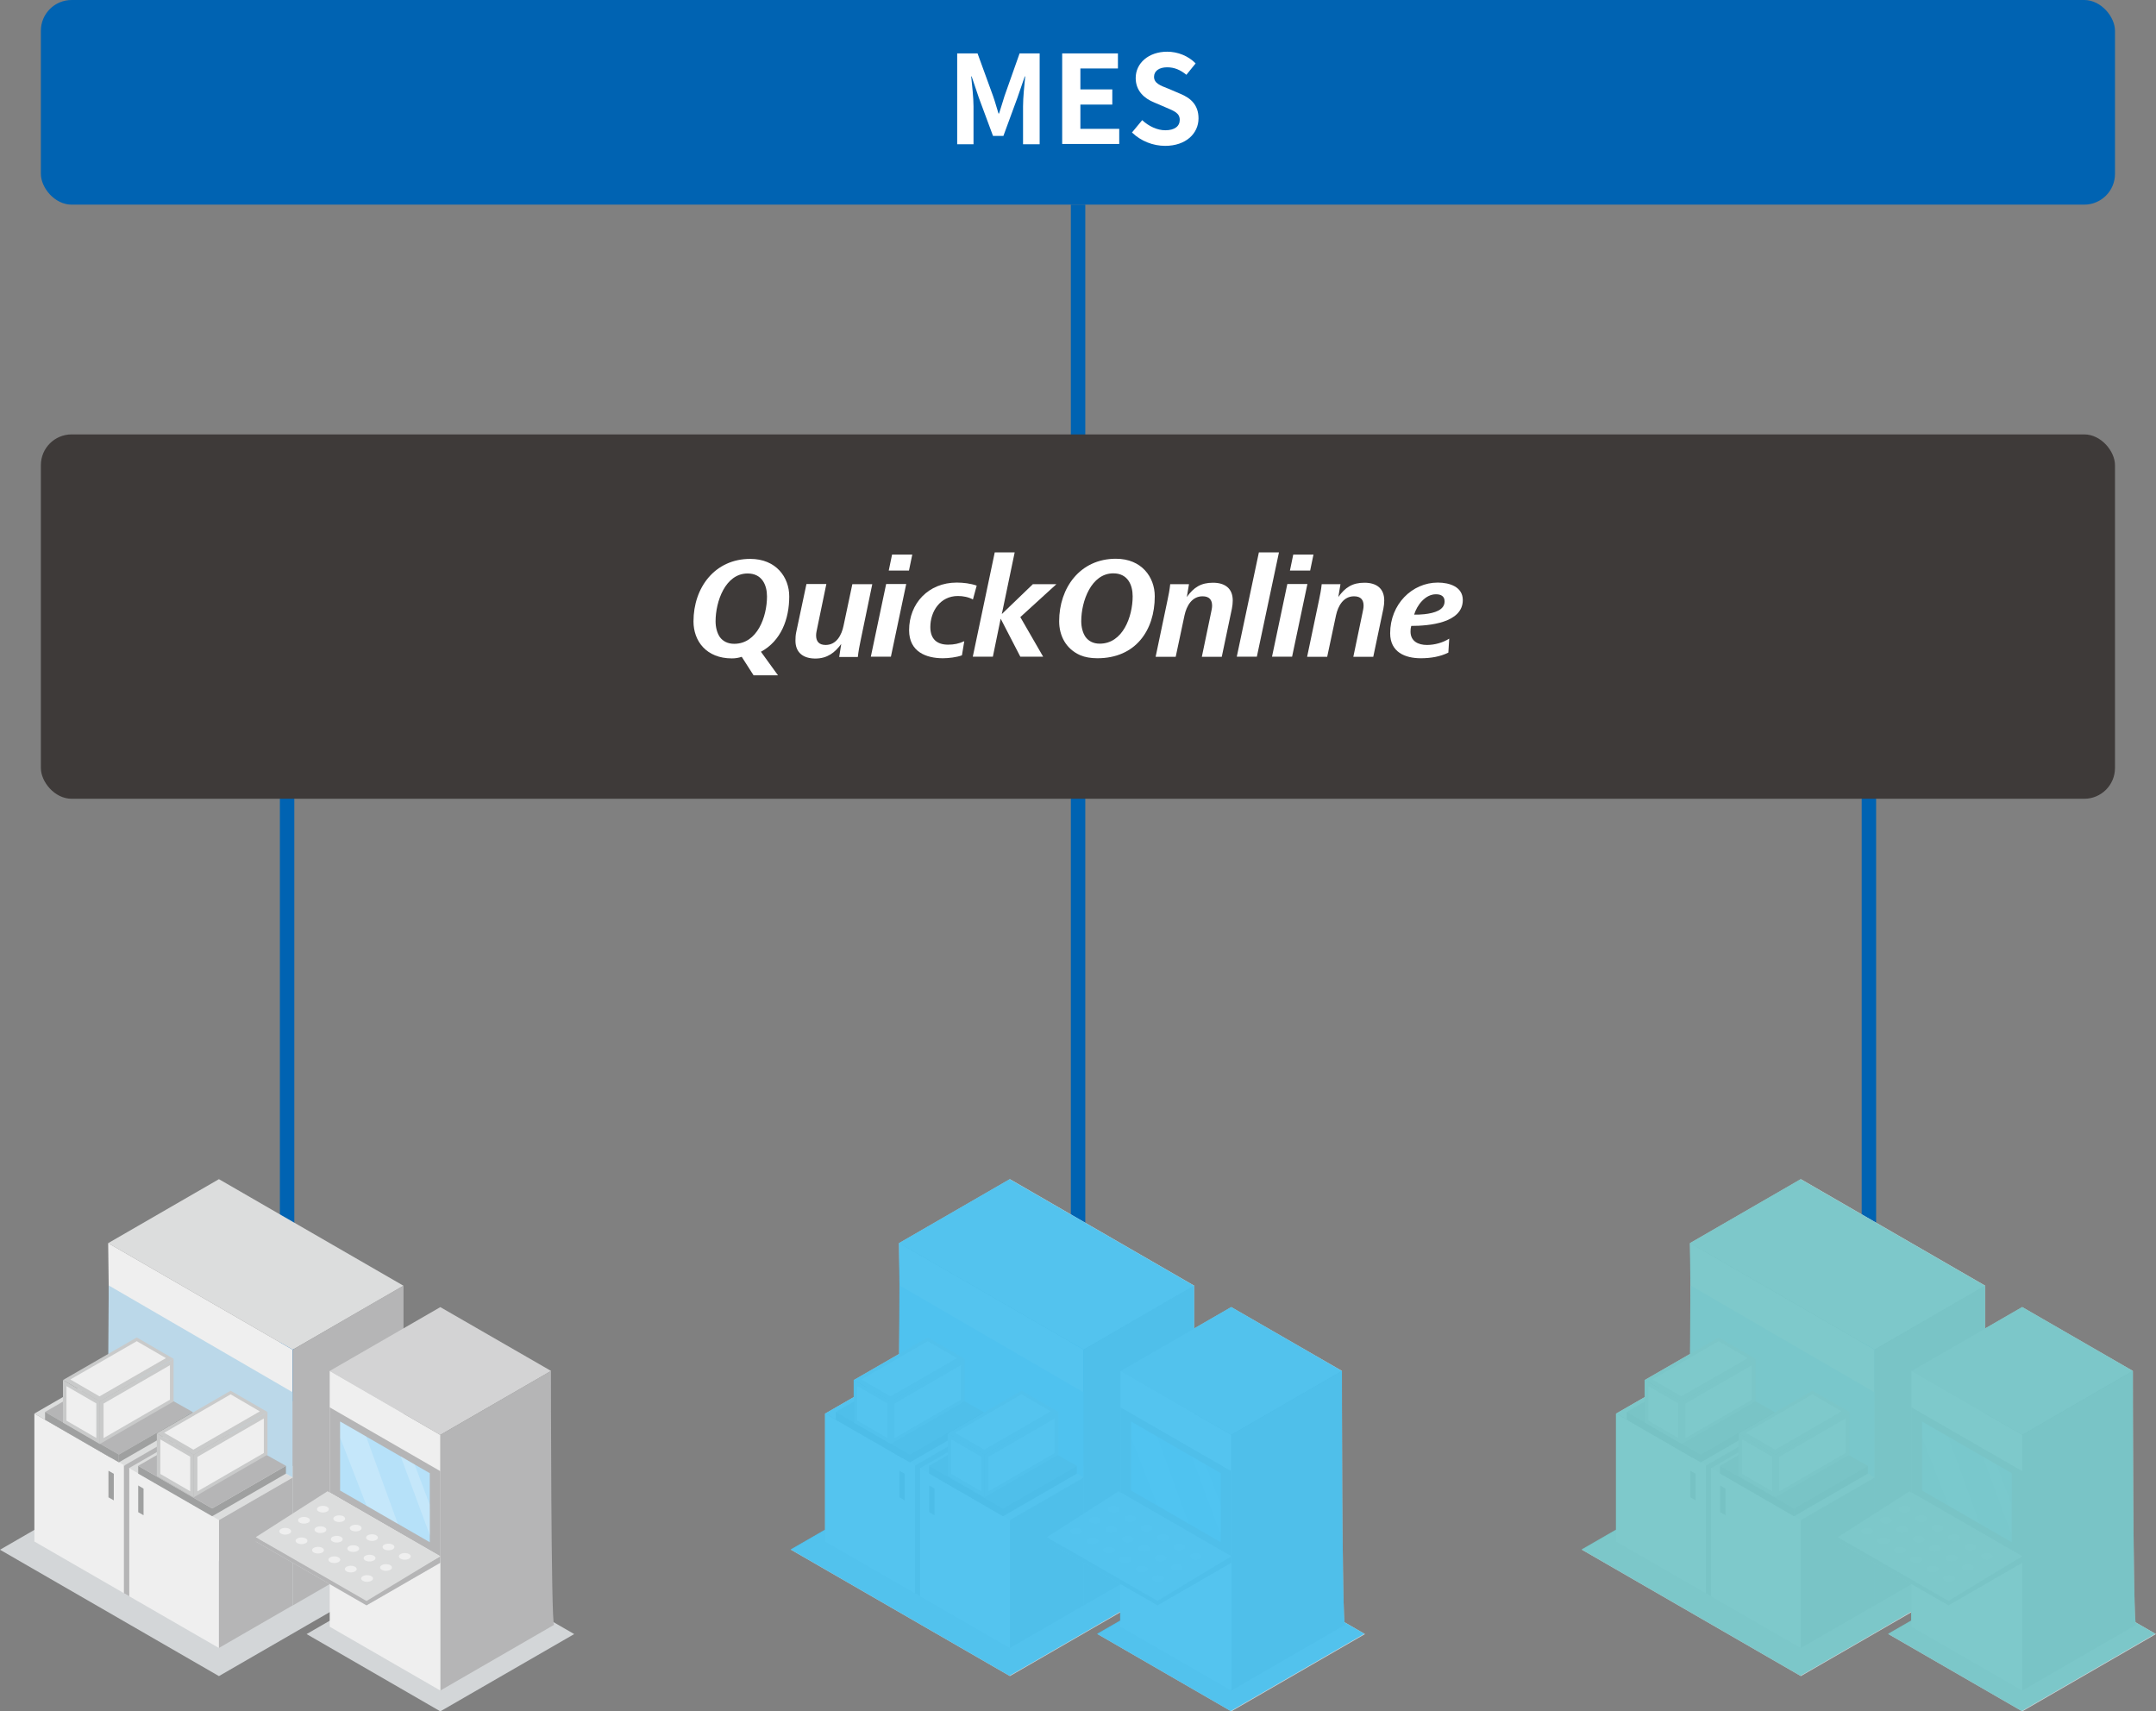 <?xml version="1.0" encoding="UTF-8"?>
<svg xmlns="http://www.w3.org/2000/svg" viewBox="0 0 149.29 118.5">
  <rect x="0" y="0" width="149.29" height="118.5" fill="#808080" stroke="none"/>
  <defs>
    <style>
      .cls-1, .cls-2 {
        fill: #fff;
      }

      .cls-3 {
        fill: #b6e1f9;
      }

      .cls-4 {
        fill: #c9caca;
      }

      .cls-5 {
        fill: #dcdddd;
      }

      .cls-6 {
        fill: #d3d6d8;
      }

      .cls-6, .cls-7, .cls-8 {
        mix-blend-mode: multiply;
      }

      .cls-9 {
        isolation: isolate;
      }

      .cls-10 {
        fill: #0063b2;
      }

      .cls-11 {
        fill: #3e3a39;
      }

      .cls-12 {
        fill: #bbd8e9;
      }

      .cls-7 {
        fill: #73c6c8;
      }

      .cls-7, .cls-8 {
        opacity: .9;
      }

      .cls-13 {
        fill: #dbdddf;
      }

      .cls-8 {
        fill: #44c0f0;
      }

      .cls-2 {
        opacity: .2;
      }

      .cls-14 {
        stroke: #b5b5b6;
        stroke-linecap: round;
        stroke-linejoin: round;
        stroke-width: .32px;
      }

      .cls-14, .cls-15 {
        fill: none;
      }

      .cls-16 {
        fill: #d3d3d4;
      }

      .cls-15 {
        stroke: #0063b2;
        stroke-miterlimit: 10;
      }

      .cls-17 {
        fill: #efefef;
      }

      .cls-18 {
        fill: #b5b5b6;
      }

      .cls-19 {
        fill: #9fa0a0;
      }
    </style>
  </defs>
  <g class="cls-9">
    <g id="_レイヤー_2" data-name="レイヤー 2">
      <g id="_チャート" data-name="チャート">
        <rect class="cls-10" x="2.83" width="143.62" height="14.17" rx="2.13" ry="2.13"/>
        <g>
          <path class="cls-1" d="M66.3,3.7h1.39l1.07,2.94c.14,.39,.25,.81,.38,1.22h.04c.14-.41,.25-.83,.38-1.22l1.04-2.94h1.39v6.29h-1.15v-2.63c0-.59,.09-1.47,.15-2.07h-.03l-.51,1.48-.97,2.64h-.72l-.98-2.64-.5-1.48h-.03c.06,.59,.16,1.47,.16,2.07v2.63h-1.13V3.7Z"/>
          <path class="cls-1" d="M73.55,3.7h3.86v1.04h-2.6v1.45h2.21v1.05h-2.21v1.68h2.69v1.05h-3.95V3.7Z"/>
          <path class="cls-1" d="M78.37,9.19l.72-.87c.45,.42,1.04,.7,1.6,.7,.65,0,1-.28,1-.72,0-.47-.38-.61-.94-.85l-.84-.36c-.64-.26-1.27-.77-1.27-1.69,0-1.03,.9-1.82,2.18-1.82,.73,0,1.46,.29,1.97,.81l-.64,.79c-.4-.33-.82-.52-1.33-.52-.55,0-.91,.25-.91,.66,0,.45,.45,.61,.99,.82l.82,.35c.76,.31,1.27,.8,1.27,1.71,0,1.03-.86,1.9-2.31,1.9-.84,0-1.68-.33-2.29-.92Z"/>
        </g>
        <line class="cls-15" x1="74.65" y1="14.17" x2="74.65" y2="100.62"/>
        <line class="cls-15" x1="19.88" y1="38.56" x2="19.88" y2="97.02"/>
        <line class="cls-15" x1="129.41" y1="38.56" x2="129.41" y2="97.02"/>
        <g>
          <polygon class="cls-6" points="15.16 98.56 6.06 103.81 0 107.31 15.16 116.06 21.22 112.56 30.32 107.31 15.16 98.56"/>
          <polygon class="cls-5" points="7.49 86.08 20.27 93.46 27.94 89.03 15.16 81.65 7.49 86.08"/>
          <polygon class="cls-17" points="20.27 93.46 20.27 111.16 7.71 103.66 7.49 86.08 20.27 93.46"/>
          <polygon class="cls-5" points="7.49 94.93 2.38 97.88 15.16 105.26 20.27 102.31 7.49 94.93"/>
          <polygon class="cls-18" points="15.16 114.11 20.27 111.16 20.27 102.31 15.16 105.26 15.16 114.11"/>
          <polygon class="cls-17" points="2.38 106.74 15.15 114.11 15.15 105.26 2.38 97.88 2.38 106.74"/>
          <polygon class="cls-18" points="8.95 110.53 8.58 110.32 8.58 101.46 8.95 101.67 8.95 110.53"/>
          <line class="cls-14" x1="8.77" y1="101.57" x2="13.88" y2="98.62"/>
          <polygon class="cls-12" points="20.27 96.41 7.53 89.01 7.49 94.93 20.27 102.31 20.27 96.41"/>
          <polygon class="cls-19" points="9.57 102.04 9.57 101.5 14.69 104.45 14.69 104.99 9.57 102.04"/>
          <polygon class="cls-19" points="14.69 104.99 19.8 102.04 19.8 101.5 14.69 104.45 14.69 104.99"/>
          <polygon class="cls-18" points="8.23 100.72 3.12 97.77 8.15 94.86 13.34 97.77 8.23 100.72"/>
          <polygon class="cls-19" points="3.12 98.31 3.12 97.77 8.23 100.72 8.23 101.26 3.12 98.31"/>
          <polygon class="cls-19" points="8.23 101.26 13.34 98.31 13.34 97.77 8.23 100.72 8.23 101.26"/>
          <polygon class="cls-18" points="14.69 104.45 9.57 101.5 14.61 98.59 19.8 101.5 14.69 104.45"/>
          <g>
            <polygon class="cls-4" points="13.41 103.68 13.41 100.73 10.86 99.25 10.86 102.2 13.41 103.68"/>
            <polygon class="cls-17" points="13.17 103.26 13.17 100.87 11.1 99.67 11.1 102.06 13.17 103.26"/>
            <polygon class="cls-4" points="15.97 96.3 10.86 99.25 13.41 100.73 18.52 97.77 15.97 96.3"/>
            <polygon class="cls-17" points="15.97 96.55 11.37 99.21 13.39 100.38 17.99 97.73 15.97 96.55"/>
            <polygon class="cls-4" points="13.41 103.68 18.52 100.73 18.52 97.77 13.41 100.73 13.41 103.68"/>
            <polygon class="cls-17" points="13.67 103.27 18.27 100.61 18.27 98.22 13.67 100.88 13.67 103.27"/>
          </g>
          <g>
            <polygon class="cls-4" points="6.91 99.99 6.91 97.04 4.36 95.56 4.36 98.51 6.91 99.99"/>
            <polygon class="cls-17" points="6.67 99.57 6.67 97.18 4.6 95.98 4.6 98.37 6.67 99.57"/>
            <polygon class="cls-4" points="9.47 92.61 4.36 95.56 6.91 97.04 12.02 94.09 9.47 92.61"/>
            <polygon class="cls-17" points="9.47 92.87 4.87 95.52 6.89 96.69 11.49 94.04 9.47 92.87"/>
            <polygon class="cls-4" points="6.91 99.99 12.02 97.04 12.02 94.09 6.91 97.04 6.91 99.99"/>
            <polygon class="cls-17" points="7.17 99.58 11.77 96.92 11.77 94.53 7.17 97.19 7.17 99.58"/>
          </g>
          <polygon class="cls-19" points="7.88 103.89 7.51 103.68 7.51 101.84 7.88 102.05 7.88 103.89"/>
          <polygon class="cls-19" points="9.94 104.92 9.57 104.71 9.57 102.86 9.94 103.08 9.94 104.92"/>
          <path class="cls-18" d="M27.94,89.03v17.71l-7.67,4.43v-17.71s7.02-4.08,7.34-4.25"/>
          <polygon class="cls-16" points="22.83 94.93 30.49 99.36 38.16 94.93 30.49 90.51 22.83 94.93"/>
          <polygon class="cls-6" points="21.23 113.15 30.49 118.5 39.76 113.15 30.49 107.8 21.23 113.15"/>
          <path class="cls-18" d="M30.49,117.06s8.1-4.68,7.88-4.55-.22-17.58-.22-17.58l-7.67,4.43v17.71Z"/>
          <polygon class="cls-17" points="22.83 112.64 30.49 117.06 30.49 99.36 22.83 94.93 22.83 112.64"/>
          <polygon class="cls-13" points="22.83 103.78 17.71 106.74 25.38 111.16 30.49 108.21 22.83 103.78"/>
          <polygon class="cls-18" points="22.83 103.35 30.49 107.77 30.49 101.87 22.83 97.45 22.83 103.35"/>
          <polygon class="cls-3" points="23.55 103.21 29.76 106.79 29.76 102.01 23.55 98.43 23.55 103.21"/>
          <polygon class="cls-18" points="17.71 106.74 17.71 106.44 25.38 110.7 30.49 107.76 30.49 108.21 25.38 111.16 17.71 106.74"/>
          <polygon class="cls-5" points="17.71 106.44 22.68 103.26 30.49 107.76 25.38 110.86 17.71 106.44"/>
          <g>
            <g>
              <ellipse class="cls-17" cx="22.36" cy="104.5" rx=".41" ry=".23"/>
              <ellipse class="cls-17" cx="23.49" cy="105.16" rx=".41" ry=".23"/>
              <ellipse class="cls-17" cx="24.63" cy="105.81" rx=".41" ry=".23"/>
              <ellipse class="cls-17" cx="25.76" cy="106.47" rx=".41" ry=".23"/>
            </g>
            <g>
              <path class="cls-17" d="M21.05,105.04c.23,0,.41,.1,.41,.23,0,.13-.18,.23-.41,.23s-.41-.1-.41-.23,.18-.23,.41-.23Z"/>
              <path class="cls-17" d="M22.19,105.69c.23,0,.41,.1,.41,.23,0,.13-.18,.23-.41,.23s-.41-.1-.41-.23,.18-.23,.41-.23Z"/>
              <path class="cls-17" d="M23.32,106.35c.23,0,.41,.1,.41,.23,0,.13-.18,.23-.41,.23s-.41-.1-.41-.23c0-.13,.18-.23,.41-.23Z"/>
              <path class="cls-17" d="M24.46,107c.23,0,.41,.1,.41,.23s-.18,.23-.41,.23-.41-.1-.41-.23c0-.13,.18-.23,.41-.23Z"/>
            </g>
            <g>
              <ellipse class="cls-17" cx="19.75" cy="106.03" rx=".41" ry=".23"/>
              <ellipse class="cls-17" cx="20.88" cy="106.69" rx=".41" ry=".23"/>
              <ellipse class="cls-17" cx="22.02" cy="107.34" rx=".41" ry=".23"/>
              <ellipse class="cls-17" cx="23.15" cy="108" rx=".41" ry=".23"/>
              <ellipse class="cls-17" cx="26.9" cy="107.12" rx=".41" ry=".23"/>
              <ellipse class="cls-17" cx="28.03" cy="107.77" rx=".41" ry=".23"/>
              <path class="cls-17" d="M25.59,107.66c.23,0,.41,.1,.41,.23,0,.13-.18,.23-.41,.23s-.41-.1-.41-.23c0-.13,.18-.23,.41-.23Z"/>
              <path class="cls-17" d="M26.73,108.31c.23,0,.41,.1,.41,.23s-.18,.23-.41,.23-.41-.1-.41-.23,.18-.23,.41-.23Z"/>
              <ellipse class="cls-17" cx="24.29" cy="108.65" rx=".41" ry=".23"/>
              <ellipse class="cls-17" cx="25.42" cy="109.3" rx=".41" ry=".23"/>
            </g>
          </g>
          <polygon class="cls-2" points="27.74 100.83 29.77 106.32 29.76 104.2 28.71 101.4 27.74 100.83"/>
          <polygon class="cls-2" points="23.56 99.57 25.38 104.26 27.55 105.52 25.35 99.46 23.55 98.43 23.56 99.57"/>
        </g>
        <g>
          <polygon class="cls-6" points="124.7 98.56 115.6 103.81 109.54 107.31 124.7 116.06 130.76 112.56 139.85 107.31 124.7 98.56"/>
          <polygon class="cls-5" points="117.03 86.08 129.81 93.46 137.47 89.03 124.7 81.65 117.03 86.08"/>
          <polygon class="cls-17" points="129.81 93.46 129.81 111.16 117.25 103.66 117.03 86.08 129.81 93.46"/>
          <polygon class="cls-5" points="117.03 94.93 111.92 97.88 124.7 105.26 129.81 102.31 117.03 94.93"/>
          <polygon class="cls-18" points="124.7 114.11 129.81 111.16 129.81 102.31 124.7 105.26 124.7 114.11"/>
          <polygon class="cls-17" points="111.91 106.74 124.69 114.11 124.69 105.26 111.91 97.88 111.91 106.74"/>
          <polygon class="cls-18" points="118.48 110.53 118.12 110.32 118.12 101.46 118.48 101.67 118.48 110.53"/>
          <line class="cls-14" x1="118.31" y1="101.57" x2="123.42" y2="98.62"/>
          <polygon class="cls-12" points="129.81 96.41 117.07 89.01 117.03 94.93 129.81 102.31 129.81 96.41"/>
          <polygon class="cls-19" points="119.11 102.04 119.11 101.5 124.22 104.45 124.22 104.99 119.11 102.04"/>
          <polygon class="cls-19" points="124.22 104.99 129.33 102.04 129.33 101.5 124.22 104.45 124.22 104.99"/>
          <polygon class="cls-18" points="117.76 100.72 112.65 97.77 117.69 94.86 122.87 97.77 117.76 100.72"/>
          <polygon class="cls-19" points="112.65 98.31 112.65 97.77 117.76 100.72 117.76 101.26 112.65 98.31"/>
          <polygon class="cls-19" points="117.76 101.26 122.87 98.31 122.87 97.77 117.76 100.72 117.76 101.26"/>
          <polygon class="cls-18" points="124.22 104.45 119.11 101.5 124.14 98.59 129.33 101.5 124.22 104.45"/>
          <g>
            <polygon class="cls-4" points="122.95 103.68 122.95 100.73 120.39 99.25 120.39 102.2 122.95 103.68"/>
            <polygon class="cls-17" points="122.71 103.26 122.71 100.87 120.64 99.67 120.64 102.06 122.71 103.26"/>
            <polygon class="cls-4" points="125.5 96.3 120.39 99.25 122.95 100.73 128.06 97.77 125.5 96.3"/>
            <polygon class="cls-17" points="125.5 96.55 120.9 99.21 122.92 100.38 127.52 97.73 125.5 96.55"/>
            <polygon class="cls-4" points="122.95 103.68 128.06 100.73 128.06 97.77 122.95 100.73 122.95 103.68"/>
            <polygon class="cls-17" points="123.2 103.27 127.8 100.61 127.8 98.22 123.2 100.88 123.2 103.27"/>
          </g>
          <g>
            <polygon class="cls-4" points="116.45 99.99 116.45 97.04 113.89 95.56 113.89 98.51 116.45 99.99"/>
            <polygon class="cls-17" points="116.21 99.57 116.21 97.18 114.14 95.98 114.14 98.37 116.21 99.57"/>
            <polygon class="cls-4" points="119.01 92.61 113.89 95.56 116.45 97.04 121.56 94.09 119.01 92.61"/>
            <polygon class="cls-17" points="119.01 92.87 114.41 95.52 116.42 96.69 121.02 94.04 119.01 92.87"/>
            <polygon class="cls-4" points="116.45 99.99 121.56 97.04 121.56 94.09 116.45 97.04 116.45 99.99"/>
            <polygon class="cls-17" points="116.71 99.58 121.31 96.92 121.31 94.53 116.71 97.19 116.71 99.58"/>
          </g>
          <polygon class="cls-19" points="117.42 103.89 117.05 103.68 117.05 101.84 117.42 102.05 117.42 103.89"/>
          <polygon class="cls-19" points="119.48 104.92 119.11 104.71 119.11 102.86 119.48 103.08 119.48 104.92"/>
          <path class="cls-18" d="M137.47,89.03v17.71l-7.67,4.43v-17.71s7.02-4.08,7.34-4.25"/>
          <polygon class="cls-16" points="132.36 94.93 140.03 99.36 147.69 94.93 140.03 90.51 132.36 94.93"/>
          <polygon class="cls-6" points="130.76 113.15 140.03 118.5 149.29 113.15 140.03 107.8 130.76 113.15"/>
          <path class="cls-18" d="M140.03,117.06s8.1-4.68,7.88-4.55-.22-17.58-.22-17.58l-7.67,4.43v17.71Z"/>
          <polygon class="cls-17" points="132.36 112.64 140.03 117.06 140.03 99.36 132.36 94.93 132.36 112.64"/>
          <polygon class="cls-13" points="132.36 103.78 127.25 106.74 134.92 111.16 140.03 108.21 132.36 103.78"/>
          <polygon class="cls-18" points="132.36 103.35 140.03 107.77 140.03 101.87 132.36 97.45 132.36 103.35"/>
          <polygon class="cls-3" points="133.09 103.21 139.3 106.79 139.3 102.01 133.09 98.43 133.09 103.21"/>
          <polygon class="cls-18" points="127.25 106.74 127.25 106.44 134.92 110.7 140.03 107.76 140.03 108.21 134.92 111.16 127.25 106.74"/>
          <polygon class="cls-5" points="127.25 106.44 132.22 103.26 140.03 107.76 134.92 110.86 127.25 106.44"/>
          <g>
            <g>
              <ellipse class="cls-17" cx="131.89" cy="104.5" rx=".41" ry=".23"/>
              <ellipse class="cls-17" cx="133.03" cy="105.16" rx=".41" ry=".23"/>
              <ellipse class="cls-17" cx="134.16" cy="105.81" rx=".41" ry=".23"/>
              <ellipse class="cls-17" cx="135.3" cy="106.47" rx=".41" ry=".23"/>
            </g>
            <g>
              <path class="cls-17" d="M130.59,105.04c.23,0,.41,.1,.41,.23,0,.13-.18,.23-.41,.23s-.41-.1-.41-.23,.18-.23,.41-.23Z"/>
              <path class="cls-17" d="M131.72,105.69c.23,0,.41,.1,.41,.23,0,.13-.18,.23-.41,.23s-.41-.1-.41-.23c0-.13,.18-.23,.41-.23Z"/>
              <path class="cls-17" d="M132.86,106.35c.23,0,.41,.1,.41,.23s-.18,.23-.41,.23-.41-.1-.41-.23c0-.13,.18-.23,.41-.23Z"/>
              <path class="cls-17" d="M133.99,107c.23,0,.41,.1,.41,.23,0,.13-.18,.23-.41,.23s-.41-.1-.41-.23c0-.13,.18-.23,.41-.23Z"/>
            </g>
            <g>
              <ellipse class="cls-17" cx="129.28" cy="106.03" rx=".41" ry=".23"/>
              <ellipse class="cls-17" cx="130.42" cy="106.69" rx=".41" ry=".23"/>
              <ellipse class="cls-17" cx="131.55" cy="107.34" rx=".41" ry=".23"/>
              <ellipse class="cls-17" cx="132.69" cy="108" rx=".41" ry=".23"/>
              <ellipse class="cls-17" cx="136.43" cy="107.12" rx=".41" ry=".23"/>
              <ellipse class="cls-17" cx="137.57" cy="107.77" rx=".41" ry=".23"/>
              <path class="cls-17" d="M135.13,107.66c.23,0,.41,.1,.41,.23,0,.13-.18,.23-.41,.23s-.41-.1-.41-.23,.18-.23,.41-.23Z"/>
              <path class="cls-17" d="M136.26,108.31c.23,0,.41,.1,.41,.23s-.18,.23-.41,.23-.41-.1-.41-.23c0-.13,.18-.23,.41-.23Z"/>
              <ellipse class="cls-17" cx="133.82" cy="108.65" rx=".41" ry=".23"/>
              <ellipse class="cls-17" cx="134.96" cy="109.3" rx=".41" ry=".23"/>
            </g>
          </g>
          <polygon class="cls-2" points="137.28 100.83 139.31 106.32 139.3 104.2 138.25 101.4 137.28 100.83"/>
          <polygon class="cls-2" points="133.1 99.57 134.92 104.26 137.09 105.52 134.89 99.46 133.09 98.43 133.1 99.57"/>
        </g>
        <g>
          <polygon class="cls-6" points="69.93 98.56 60.83 103.81 54.77 107.31 69.93 116.06 75.99 112.56 85.09 107.31 69.93 98.56"/>
          <polygon class="cls-5" points="62.26 86.08 75.04 93.46 82.7 89.03 69.93 81.65 62.26 86.08"/>
          <polygon class="cls-17" points="75.04 93.46 75.04 111.16 62.48 103.66 62.26 86.08 75.04 93.46"/>
          <polygon class="cls-5" points="62.26 94.93 57.15 97.88 69.93 105.26 75.04 102.31 62.26 94.93"/>
          <polygon class="cls-18" points="69.93 114.11 75.04 111.16 75.04 102.31 69.93 105.26 69.93 114.11"/>
          <polygon class="cls-17" points="57.14 106.74 69.92 114.11 69.92 105.26 57.14 97.88 57.14 106.74"/>
          <polygon class="cls-18" points="63.72 110.53 63.35 110.32 63.35 101.46 63.72 101.67 63.72 110.53"/>
          <line class="cls-14" x1="63.54" y1="101.57" x2="68.65" y2="98.62"/>
          <polygon class="cls-12" points="75.04 96.41 62.3 89.01 62.26 94.93 75.04 102.31 75.04 96.41"/>
          <polygon class="cls-19" points="64.34 102.04 64.34 101.5 69.45 104.45 69.45 104.99 64.34 102.04"/>
          <polygon class="cls-19" points="69.45 104.99 74.56 102.04 74.56 101.5 69.45 104.45 69.45 104.99"/>
          <polygon class="cls-18" points="63 100.72 57.88 97.77 62.92 94.86 68.11 97.77 63 100.72"/>
          <polygon class="cls-19" points="57.88 98.31 57.88 97.77 63 100.72 63 101.26 57.88 98.31"/>
          <polygon class="cls-19" points="63 101.26 68.11 98.31 68.11 97.77 63 100.72 63 101.26"/>
          <polygon class="cls-18" points="69.45 104.45 64.34 101.5 69.38 98.59 74.56 101.5 69.45 104.45"/>
          <g>
            <polygon class="cls-4" points="68.18 103.68 68.18 100.73 65.63 99.25 65.63 102.2 68.18 103.68"/>
            <polygon class="cls-17" points="67.94 103.26 67.94 100.87 65.87 99.67 65.87 102.06 67.94 103.26"/>
            <polygon class="cls-4" points="70.74 96.3 65.63 99.25 68.18 100.73 73.29 97.77 70.74 96.3"/>
            <polygon class="cls-17" points="70.74 96.55 66.14 99.21 68.15 100.38 72.75 97.73 70.74 96.55"/>
            <polygon class="cls-4" points="68.18 103.68 73.29 100.73 73.29 97.77 68.18 100.73 68.18 103.68"/>
            <polygon class="cls-17" points="68.44 103.27 73.04 100.61 73.04 98.22 68.44 100.88 68.44 103.27"/>
          </g>
          <g>
            <polygon class="cls-4" points="61.68 99.99 61.68 97.04 59.13 95.56 59.13 98.51 61.68 99.99"/>
            <polygon class="cls-17" points="61.44 99.57 61.44 97.18 59.37 95.98 59.37 98.37 61.44 99.57"/>
            <polygon class="cls-4" points="64.24 92.61 59.13 95.56 61.68 97.04 66.79 94.09 64.24 92.61"/>
            <polygon class="cls-17" points="64.24 92.87 59.64 95.52 61.66 96.69 66.26 94.04 64.24 92.87"/>
            <polygon class="cls-4" points="61.68 99.99 66.79 97.04 66.79 94.09 61.68 97.04 61.68 99.99"/>
            <polygon class="cls-17" points="61.94 99.58 66.54 96.92 66.54 94.53 61.94 97.19 61.94 99.58"/>
          </g>
          <polygon class="cls-19" points="62.65 103.89 62.28 103.68 62.28 101.84 62.65 102.05 62.65 103.89"/>
          <polygon class="cls-19" points="64.71 104.92 64.34 104.71 64.34 102.86 64.71 103.08 64.71 104.92"/>
          <path class="cls-18" d="M82.7,89.03v17.71l-7.67,4.43v-17.71s7.02-4.08,7.34-4.25"/>
          <polygon class="cls-16" points="77.59 94.93 85.26 99.36 92.93 94.93 85.26 90.51 77.59 94.93"/>
          <polygon class="cls-6" points="76 113.15 85.26 118.5 94.52 113.15 85.26 107.8 76 113.15"/>
          <path class="cls-18" d="M85.26,117.06s8.1-4.68,7.88-4.55-.22-17.58-.22-17.58l-7.67,4.43v17.71Z"/>
          <polygon class="cls-17" points="77.59 112.64 85.26 117.06 85.26 99.36 77.59 94.93 77.59 112.64"/>
          <polygon class="cls-13" points="77.59 103.78 72.48 106.74 80.15 111.16 85.26 108.21 77.59 103.78"/>
          <polygon class="cls-18" points="77.59 103.35 85.26 107.77 85.26 101.87 77.59 97.45 77.59 103.35"/>
          <polygon class="cls-3" points="78.32 103.21 84.53 106.79 84.53 102.01 78.32 98.43 78.32 103.21"/>
          <polygon class="cls-18" points="72.48 106.74 72.48 106.44 80.15 110.7 85.26 107.76 85.26 108.21 80.15 111.16 72.48 106.74"/>
          <polygon class="cls-5" points="72.48 106.44 77.45 103.26 85.26 107.76 80.15 110.86 72.48 106.44"/>
          <g>
            <g>
              <ellipse class="cls-17" cx="77.12" cy="104.5" rx=".41" ry=".23"/>
              <ellipse class="cls-17" cx="78.26" cy="105.16" rx=".41" ry=".23"/>
              <ellipse class="cls-17" cx="79.39" cy="105.81" rx=".41" ry=".23"/>
              <ellipse class="cls-17" cx="80.53" cy="106.47" rx=".41" ry=".23"/>
            </g>
            <g>
              <path class="cls-17" d="M75.82,105.04c.23,0,.41,.1,.41,.23,0,.13-.18,.23-.41,.23s-.41-.1-.41-.23c0-.13,.18-.23,.41-.23Z"/>
              <path class="cls-17" d="M76.95,105.69c.23,0,.41,.1,.41,.23s-.18,.23-.41,.23-.41-.1-.41-.23,.18-.23,.41-.23Z"/>
              <path class="cls-17" d="M78.09,106.35c.23,0,.41,.1,.41,.23,0,.13-.18,.23-.41,.23s-.41-.1-.41-.23,.18-.23,.41-.23Z"/>
              <path class="cls-17" d="M79.22,107c.23,0,.41,.1,.41,.23s-.18,.23-.41,.23-.41-.1-.41-.23,.18-.23,.41-.23Z"/>
            </g>
            <g>
              <ellipse class="cls-17" cx="74.51" cy="106.03" rx=".41" ry=".23"/>
              <ellipse class="cls-17" cx="75.65" cy="106.69" rx=".41" ry=".23"/>
              <ellipse class="cls-17" cx="76.79" cy="107.34" rx=".41" ry=".23"/>
              <ellipse class="cls-17" cx="77.92" cy="108" rx=".41" ry=".23"/>
              <ellipse class="cls-17" cx="81.66" cy="107.12" rx=".41" ry=".23"/>
              <ellipse class="cls-17" cx="82.8" cy="107.77" rx=".41" ry=".23"/>
              <path class="cls-17" d="M80.36,107.66c.23,0,.41,.1,.41,.23s-.18,.23-.41,.23-.41-.1-.41-.23c0-.13,.18-.23,.41-.23Z"/>
              <path class="cls-17" d="M81.49,108.31c.23,0,.41,.1,.41,.23s-.18,.23-.41,.23-.41-.1-.41-.23,.18-.23,.41-.23Z"/>
              <ellipse class="cls-17" cx="79.06" cy="108.65" rx=".41" ry=".23"/>
              <ellipse class="cls-17" cx="80.19" cy="109.3" rx=".41" ry=".23"/>
            </g>
          </g>
          <polygon class="cls-2" points="82.51 100.83 84.54 106.32 84.53 104.2 83.48 101.4 82.51 100.83"/>
          <polygon class="cls-2" points="78.33 99.57 80.15 104.26 82.32 105.52 80.12 99.46 78.32 98.43 78.33 99.57"/>
        </g>
        <rect class="cls-11" x="2.83" y="30.08" width="143.62" height="25.23" rx="2.13" ry="2.13"/>
        <g>
          <path class="cls-1" d="M52.18,46.76l-.82-1.28c-.21,.07-.43,.11-.68,.11-1.77,0-2.66-1.2-2.66-2.56,0-2.35,1.48-4.33,3.93-4.33,1.79,0,2.7,1.27,2.7,2.6,0,1.57-.57,3.08-1.96,3.83l1.18,1.63h-1.68Zm-1.34-2.18c1.6,0,2.27-1.88,2.27-3.28,0-.8-.35-1.59-1.34-1.59-1.55,0-2.22,1.95-2.22,3.31,0,.41,.1,.81,.3,1.1,.21,.28,.54,.46,.99,.46Z"/>
          <path class="cls-1" d="M55.84,40.44h1.38l-.63,3.04c-.04,.19-.08,.36-.08,.52,0,.39,.18,.66,.66,.66,.75,0,1.11-.69,1.24-1.33l.61-2.88h1.38l-.81,3.91c-.08,.37-.15,.76-.19,1.13h-1.29l.14-.9c-.43,.59-.96,1.01-1.79,1.01s-1.38-.4-1.38-1.24c0-.19,.01-.38,.05-.57l.71-3.34Z"/>
          <path class="cls-1" d="M60.3,45.47l1.06-5.03h1.39l-1.06,5.03h-1.39Zm1.24-5.96l.23-1.11h1.4l-.23,1.11h-1.4Z"/>
          <path class="cls-1" d="M66.6,45.38c-.34,.13-.91,.2-1.31,.2-1.15,0-2.34-.44-2.34-1.94,0-1.86,1.34-3.3,3.3-3.3,.45,0,.95,.06,1.38,.21l-.26,.96c-.31-.17-.69-.24-1.04-.24-1.24,0-1.91,1.08-1.91,2.15,0,.84,.47,1.22,1.23,1.22,.41,0,.75-.07,1.12-.24l-.16,.97Z"/>
          <path class="cls-1" d="M67.36,45.47l1.52-7.22h1.38l-.89,4.27,2.15-2.07h1.63l-2.5,2.28,1.58,2.74h-1.58l-1.36-2.63-.54,2.63h-1.39Z"/>
          <path class="cls-1" d="M73.34,43.02c0-2.31,1.44-4.33,3.93-4.33,1.78,0,2.69,1.27,2.69,2.6,0,2.37-1.34,4.29-3.97,4.29-.46,0-.86-.07-1.19-.21-1-.44-1.46-1.36-1.46-2.35Zm2.81,1.55c1.6,0,2.28-1.87,2.28-3.28,0-.8-.35-1.59-1.34-1.59-1.53,0-2.22,1.94-2.22,3.31,0,.41,.1,.81,.3,1.1,.21,.28,.53,.46,.98,.46Z"/>
          <path class="cls-1" d="M80.84,41.57c.08-.37,.15-.73,.19-1.12h1.3l-.15,.89c.48-.67,.98-.99,1.81-.99s1.37,.39,1.37,1.23c0,.18-.02,.37-.06,.57l-.7,3.33h-1.38l.63-3.02c.04-.19,.08-.36,.08-.52,0-.39-.18-.65-.66-.65-.74,0-1.11,.67-1.25,1.32l-.61,2.87h-1.39l.82-3.91Z"/>
          <path class="cls-1" d="M85.64,45.47l1.53-7.22h1.39l-1.53,7.22h-1.39Z"/>
          <path class="cls-1" d="M88.08,45.47l1.06-5.03h1.39l-1.06,5.03h-1.39Zm1.24-5.96l.23-1.11h1.4l-.23,1.11h-1.4Z"/>
          <path class="cls-1" d="M91.33,41.57c.08-.37,.15-.73,.19-1.12h1.3l-.15,.89c.48-.67,.98-.99,1.81-.99s1.37,.39,1.37,1.23c0,.18-.02,.37-.06,.57l-.7,3.33h-1.38l.63-3.02c.04-.19,.08-.36,.08-.52,0-.39-.18-.65-.66-.65-.74,0-1.11,.67-1.25,1.32l-.61,2.87h-1.39l.82-3.91Z"/>
          <path class="cls-1" d="M100.29,45.19c-.57,.28-1.22,.39-1.91,.39-1.08,0-2.12-.42-2.12-1.73,0-2,1.51-3.51,3.3-3.51,.81,0,1.73,.29,1.73,1.21,0,1.58-2.32,1.79-3.57,1.79-.04,.15-.05,.24-.05,.39,0,.67,.53,.93,1.14,.93,.52,0,1.11-.16,1.54-.44l-.06,.96Zm-.26-3.55c0-.37-.27-.49-.6-.49-.75,0-1.32,.77-1.51,1.41,.23,0,.46,0,.71-.03,.71-.08,1.4-.29,1.4-.89Z"/>
        </g>
        <path class="cls-7" d="M147.87,112.33c-.18-1.85-.18-17.4-.18-17.4l-7.67-4.43-2.56,1.48v-2.95l-12.78-7.38-7.67,4.43,.04,2.93-.03,4.74-3.14,1.81v1.18l-1.98,1.14,.73,.42h0l4.56,2.63h0s-5.3-3.06-5.3-3.06v8.05l-2.38,1.37,15.16,8.75,6.06-3.5,1.6-.93v.6l-1.6,.92,9.26,5.35,9.26-5.35-1.42-.82Z"/>
        <path class="cls-8" d="M93.1,112.33c-.18-1.85-.18-17.4-.18-17.4l-7.67-4.43-2.56,1.48v-2.95l-12.78-7.38-7.67,4.43,.04,2.93-.03,4.74-3.14,1.81v1.18l-1.98,1.14,.73,.42h0l4.56,2.63h0s-5.3-3.06-5.3-3.06v8.05l-2.38,1.37,15.16,8.75,6.06-3.5,1.6-.93v.6l-1.6,.92,9.26,5.35,9.26-5.35-1.42-.82Z"/>
      </g>
    </g>
  </g>
</svg>